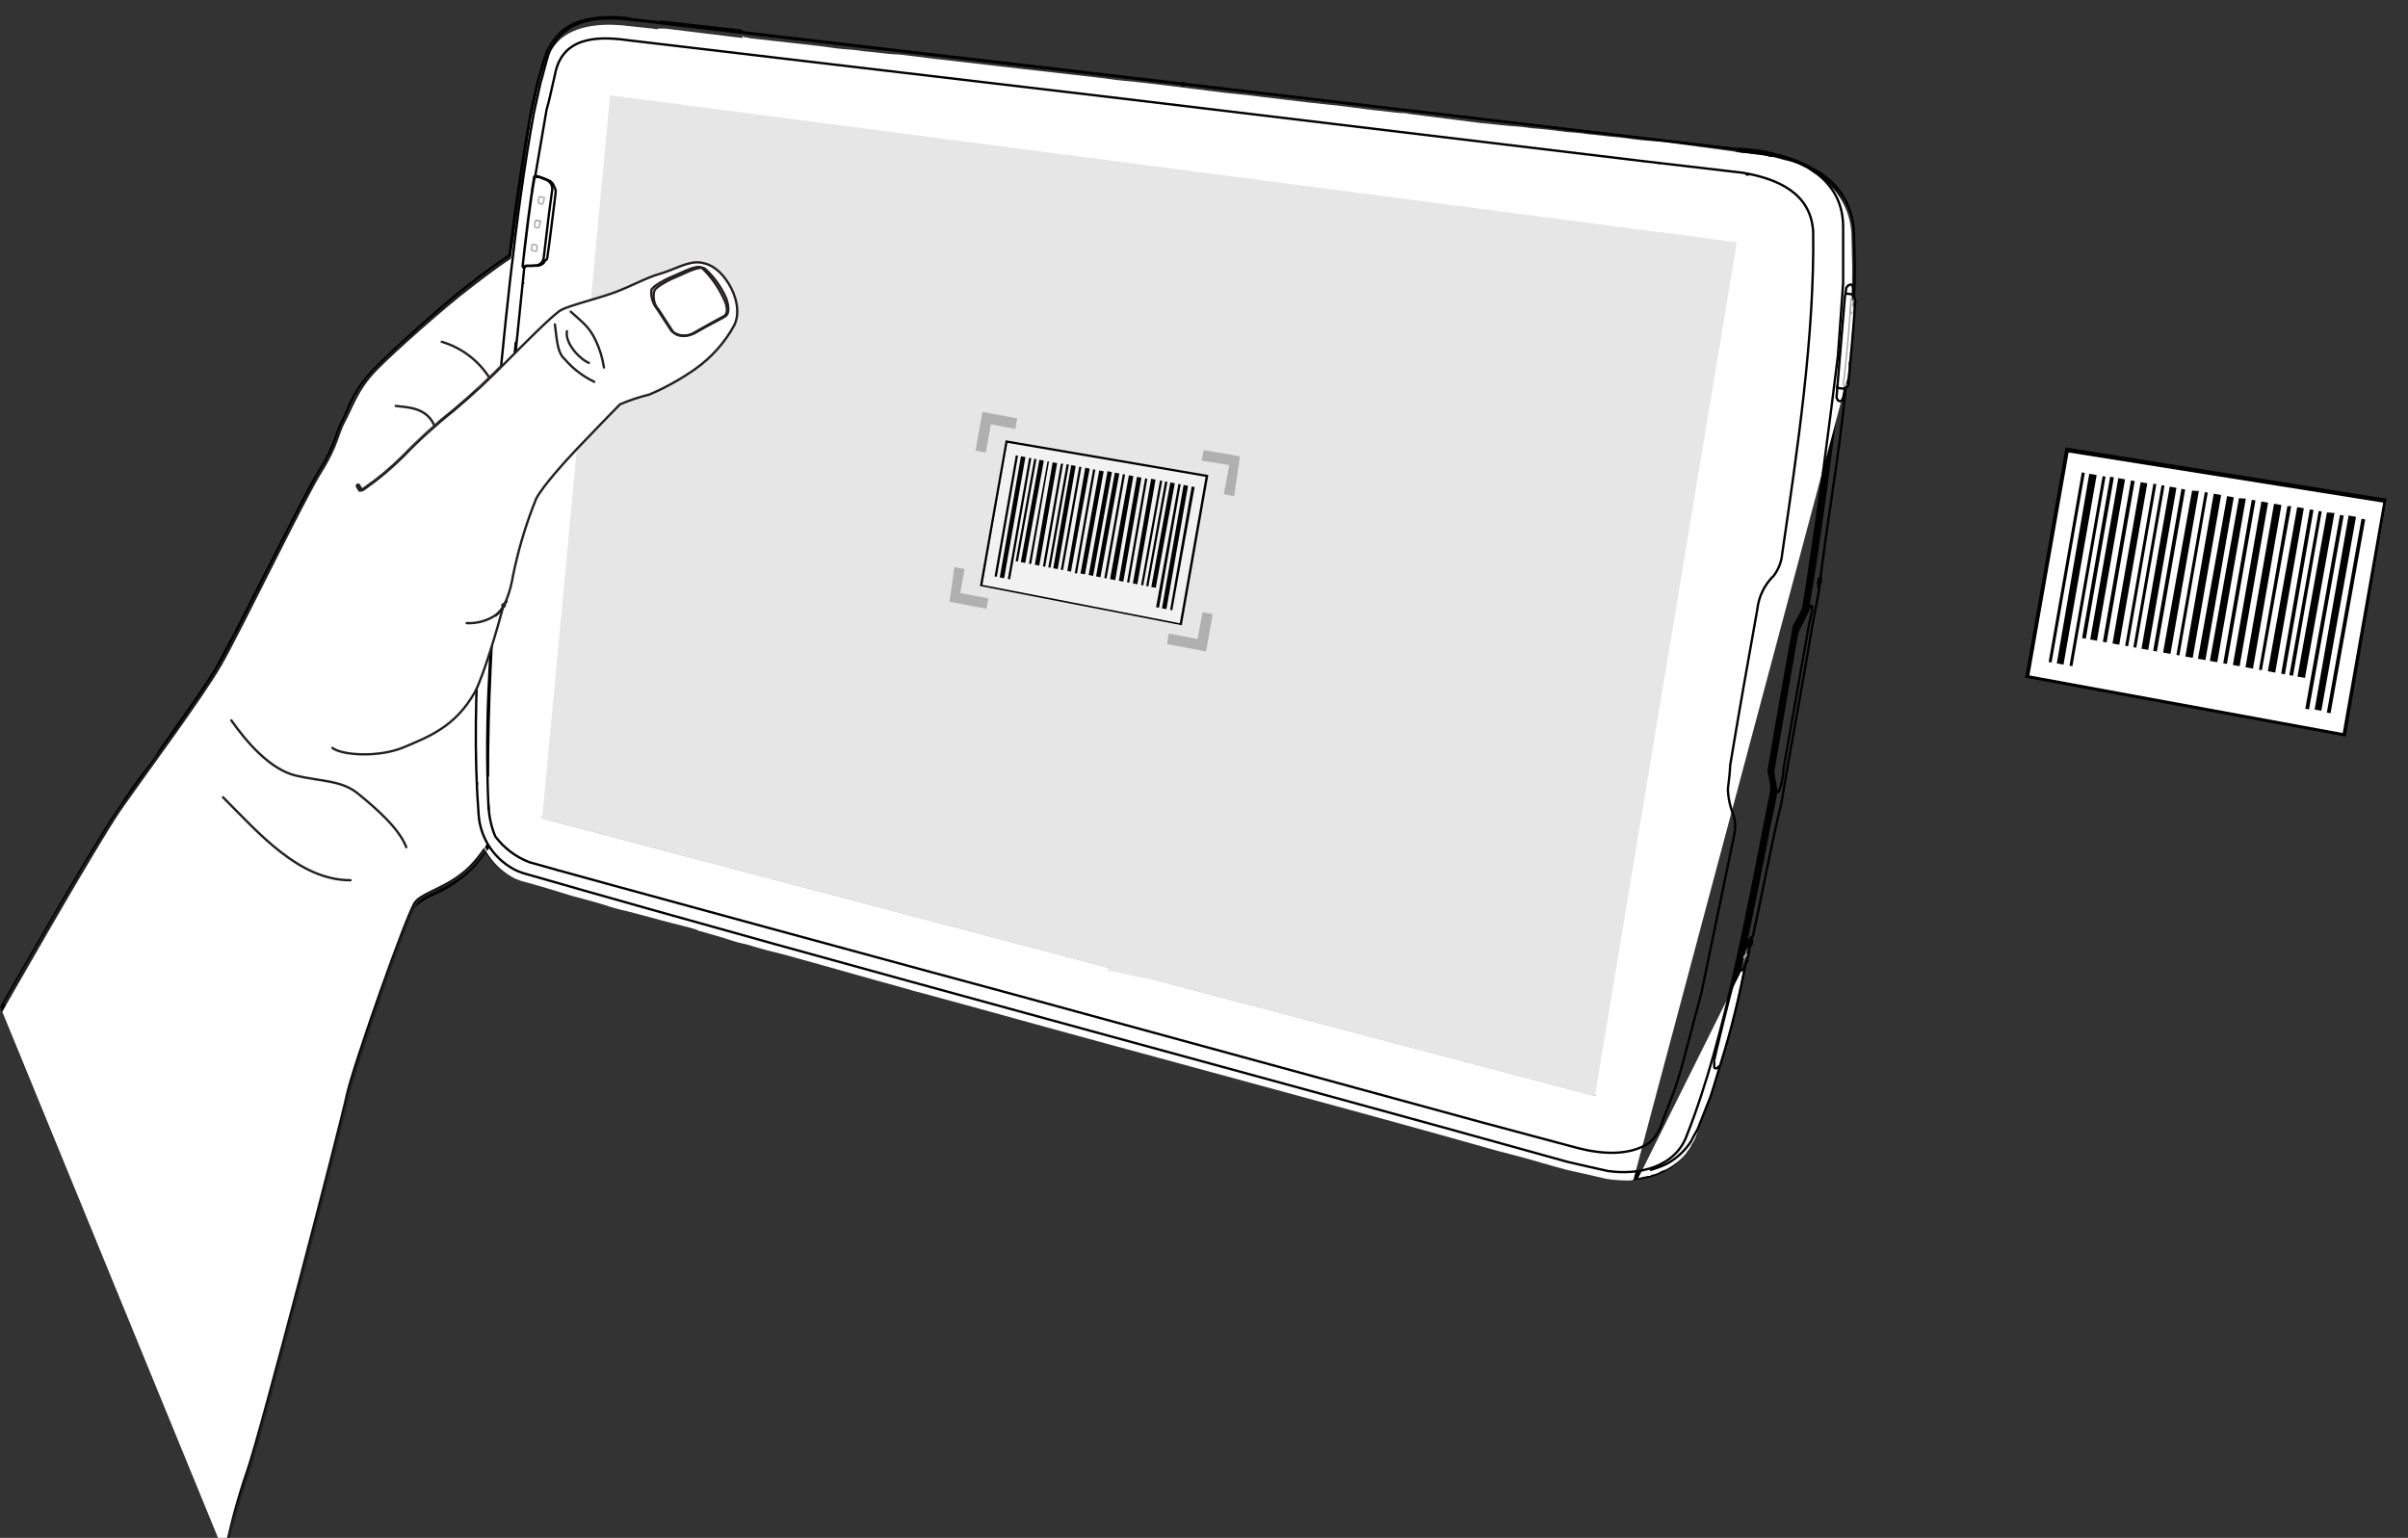 <?xml version="1.0" encoding="utf-8"?>
<!-- Generator: Adobe Illustrator 26.0.3, SVG Export Plug-In . SVG Version: 6.00 Build 0)  -->
<svg version="1.1" id="Layer_1" xmlns="http://www.w3.org/2000/svg" xmlns:xlink="http://www.w3.org/1999/xlink" x="0px" y="0px"
	 width="319.04px" height="203.79px" viewBox="0 0 319.04 203.79" style="enable-background:new 0 0 319.04 203.79;"
	 xml:space="preserve">
<rect x="0" y="0" width="319.04" height="203.79" fill="#333333" stroke="none"/>
<style type="text/css">
	.st0{fill:#FFFFFF;}
	.st1{fill:none;stroke:#231F20;stroke-width:0.31;stroke-linecap:round;stroke-linejoin:round;stroke-miterlimit:3.997;}
	.st2{fill:none;stroke:#231F20;stroke-width:0.63;stroke-linecap:round;stroke-linejoin:round;stroke-miterlimit:3.997;}
	.st3{fill:none;stroke:#A7A9AC;stroke-width:0.19;stroke-linecap:round;stroke-linejoin:round;stroke-miterlimit:3.997;}
	.st4{fill:#A7A9AC;}
	.st5{fill:#E6E6E6;}
	.st6{fill:none;stroke:#000000;stroke-width:0.63;stroke-linecap:round;stroke-linejoin:round;stroke-miterlimit:3.997;}
	.st7{fill:none;stroke:#000000;stroke-width:0.31;stroke-linecap:round;stroke-linejoin:round;stroke-miterlimit:3.997;}
	.st8{fill:#FFFFFF;stroke:#231F20;stroke-width:0.31;stroke-linecap:round;stroke-linejoin:round;stroke-miterlimit:3.997;}
	.st9{fill:#858585;}
	.st10{fill:#F2F2F2;}
	.st11{fill:#787878;}
	.st12{fill:#B0B0B0;}
</style>
<path d="M80.95,2.52c1,0.01,2,0.08,3,0.2l2.8,0.3l0.5,0.1c45.37,5.4,101.53,11.79,146.9,17.29c5.2,1,10.09,3.9,10.09,9.79v7.49
	l-0.69,9.59c-1.2,9.69-3,23.88-4.61,33.48l-0.5,1.1l-0.7,1.2c-0.89,4.8-2.6,14.49-3.39,19.29l0.3,1.3l0.1,1.1v0.1
	c-2.8,13.89-6,32.58-11.19,45.67c-1.3,3.6-4.8,4.9-8.29,4.9c-0.7-0.01-1.41-0.08-2.1-0.2c-1.3-0.3-4.1-0.9-5.3-1.2
	c-42.67-11.89-96.13-26.08-138.41-38.27l-0.8-0.3c-1.71-0.8-3.11-2.13-4-3.8c-0.51,0.83-1.12,1.6-1.81,2.3
	c-2.8,3.2-6.8,3.9-7.89,5.4c-1.1,1.5-8.29,21.89-9.09,25.68s-11.39,44.67-13.19,49.77c-1.05,2.95-1.95,5.95-2.7,8.99L0.67,133.03
	c0,0,11.79-20.79,15.39-25.88c0.2-0.36,0.43-0.69,0.7-1c0.3-0.4,0.5-0.7,0.8-1.1c0.3-0.38,0.57-0.78,0.8-1.2
	c0.32-0.42,0.62-0.85,0.9-1.3c0.3-0.4,0.6-0.9,0.9-1.3c0.3-0.4,0.6-0.9,0.9-1.3c0.3-0.4,0.3-0.4,0.5-0.7
	c2.72-3.6,5.26-7.33,7.59-11.19c0.2-0.3,0.4-0.8,0.7-1.3l0.3-0.6c3.3-6.1,10.29-20.59,12.29-23.78c2.3-3.6,2.2-5.1,3.1-6.7
	c0.9-1.6,1.6-4.1,4.1-6.7c2.5-2.6,9.19-8.49,12.29-10.89c1.86-1.5,3.79-2.9,5.8-4.2c0.8-6.5,1.7-12.79,2.8-18.89l0.9-4.1
	c0.31-0.9,0.81-3.1,1.1-3.9c0.42-1.09,1.11-2.05,2-2.8C76.43,2.99,78.68,2.4,80.95,2.52 M77.15,29.9c0.8-0.3,1.5-0.4,2.4-0.7
	C78.65,29.4,77.85,29.7,77.15,29.9 M94.71,33.25c0.29-0.27,0.56-0.58,0.8-0.9C95.21,32.65,95.01,32.95,94.71,33.25 M66.82,80.32
	c0.1-0.2,0.2-0.3,0.3-0.5l0,0L66.82,80.32 M80.95,2.12c-2.9,0-5.1,0.6-6.6,1.9c-0.89,0.82-1.6,1.8-2.1,2.9c-0.3,0.7-0.6,2-1.2,4
	l-0.9,4.1c-1,5.5-1.9,11.49-2.8,18.69c-1.9,1.3-3.8,2.7-5.2,3.8l-0.4,0.3c-3.1,2.4-9.79,8.39-12.29,10.99
	c-1.58,1.56-2.8,3.43-3.6,5.5c-0.2,0.5-0.4,0.9-0.6,1.3c-0.31,0.61-0.58,1.25-0.8,1.9c-0.56,1.69-1.34,3.3-2.3,4.8
	c-1.3,2-4.4,8.29-7.49,14.29c-1.9,3.7-3.6,7.2-4.9,9.49l-0.1,0.2c-0.1,0.1-0.1,0.3-0.2,0.4c-0.3,0.5-0.5,0.9-0.7,1.3
	c-1.4,2.5-4.6,6.9-7.59,11.19c-0.1,0.2-0.3,0.3-0.3,0.5l-0.1,0.2l-0.4,0.6c-0.2,0.3-0.4,0.5-0.6,0.8l-0.4,0.5
	c-0.2,0.3-0.4,0.5-0.6,0.8l-0.1,0.1l-0.9,1.2c-0.3,0.38-0.57,0.78-0.8,1.2l-0.3,0.4c-0.2,0.24-0.37,0.51-0.5,0.8
	c-0.1,0.2-0.3,0.4-0.4,0.6l-0.3,0.4c-3.5,5.1-15.29,25.78-15.39,25.98c-0.09,0.12-0.09,0.28,0,0.4l29.09,70.85
	c0.08,0.16,0.23,0.27,0.4,0.3h0.1c0.21-0.01,0.39-0.19,0.4-0.4c0.72-3.01,1.63-5.98,2.7-8.89c1.9-5.3,12.49-46.57,13.19-49.87
	c0.8-3.9,7.99-24.18,9.09-25.48c0.72-0.62,1.53-1.13,2.4-1.5c2.07-0.88,3.94-2.17,5.5-3.8c0.5-0.6,0.9-1.1,1.4-1.8
	c0.94,1.43,2.25,2.57,3.8,3.3l0.8,0.3h0.29c25.78,7.49,55.76,15.59,84.64,23.58c18.99,5.2,37.07,10.09,53.76,14.79
	c1.3,0.3,4.1,0.9,5.4,1.2c0.76,0.12,1.53,0.18,2.3,0.2c4.4,0,7.59-1.9,8.79-5.3c4.4-11.19,7.39-26.08,9.99-39.27
	c0.4-2.3,0.9-4.4,1.3-6.5v-0.3l-0.1-1.1v-0.1l-0.3-1.3c1.6-9.29,2.7-15.69,3.3-19.09l0.7-1.1v-0.1l0.5-1.1c0-0.1,0-0.1,0.1-0.1
	c1.7-9.79,3.6-24.68,4.6-33.48l0.7-9.59V30.4c0-5.2-3.8-8.99-10.49-10.29h-0.1c-26.78-3.2-57.46-6.8-87.04-10.29
	c-21.18-2.5-41.27-4.8-59.96-7l-0.59-0.1l-2.81-0.3C82.96,2.19,81.95,2.09,80.95,2.12z"/>
<path class="st0" d="M105.1,45.49c-1.6,0.1-4.1,1.4-5.8,2.3s-12.19,5.6-14.89,7.1c-2.11,1.15-4.27,2.19-6.5,3.1
	c1.8-1.9,4.1-4.3,4.3-4.5c0.2-0.2,2.6-0.8,3.9-1.3c2.16-0.88,4.21-2.02,6.1-3.4c0.6-0.4,1.2-0.9,1.7-1.3l0,0
	c0.2-0.1,5.6-2.9,6.3-3.3c1.52-0.81,2.9-1.86,4.1-3.1c0.7-1,0.3-3.1-0.7-4.3c-1.05-1.05-2.52-1.57-4-1.4
	c-1.3,0.25-2.57,0.61-3.8,1.1c-0.73-0.96-1.81-1.6-3-1.8c-0.4-0.07-0.81-0.03-1.2,0.1l0,0c0.9-0.44,1.76-0.94,2.6-1.5
	c0.98-0.78,1.65-1.87,1.9-3.1c0.29-1.21-0.05-2.49-0.9-3.4c-0.6-0.6-1.8-1-3.8-0.9c-2,0.1-11.69,3.1-16.59,4.6
	c-4.9,1.5-9.79,5.3-12.86,7.74c-3.07,2.45-9.69,8.39-12.29,10.89c-2.6,2.5-3.3,5-4.1,6.7c-0.8,1.7-0.9,3.2-3.1,6.7
	c-2,3.5-10.59,21.29-13.09,25.58c-2.5,4.3-9.69,13.79-13.19,18.99S0.3,134.08,0.3,134.08l29.38,71.65c0.72-3.66,1.69-7.26,2.9-10.79
	c1.8-5.1,12.39-45.97,13.19-49.77c0.8-3.8,7.99-24.18,9.09-25.68c1.1-1.5,5.1-2.1,7.9-5.4c2.81-3.3,4.5-7.49,6.4-9.99
	c1.9-2.5,5.4-10.09,5.6-10.29c0.68-0.58,1.32-1.22,1.9-1.9c1.06-1.56,2.19-3.06,3.4-4.5c0.4-0.3,5.7-3.1,6.9-3.9
	c1.2-0.8,2.9-2.8,3.4-3c1.47-0.61,2.91-1.31,4.3-2.1c1.3-0.9,10.29-7.79,11.19-8.69s3.1-3.8,3.3-4.8c0.07-1.27-0.54-2.49-1.6-3.2
	c-1.1-0.8-2.6,0.1-3.7,0.8c-1.1,0.7-4.9,3.6-7,4.7c-1.9,1-5.8,2.7-7.99,3.6l-0.6,0.3c-1.9,0.9-5.1,2.2-7.59,3.3
	c-2.1,1-2.3,1.4-2.3,1.4l0,0c-0.9-1.8-1.6-2.9-1.6-2.9l0.7-0.7l0,0l1.1-1.1c0.5-0.4,4.5-3.6,7-5.5c0.8-0.6,1.5-1.1,1.8-1.3
	c1.1-0.8,11.39-6.5,12.89-7.39c2.63-1.51,5.16-3.18,7.59-5c1.4-1.3,0.9-2.8,0.6-4.2C108.2,45.99,106.6,45.39,105.1,45.49z
	 M66.95,80.22l0.3-0.5l0,0C67.1,79.85,66.99,80.02,66.95,80.22z M73.85,62.43c1-1.1,2-2.3,2.8-3.1c0.4-0.4,0.8-0.9,1.3-1.4
	L73.85,62.43z"/>
<path class="st1" d="M0.67,132.93c0,0,11.79-20.79,15.39-25.88c3.6-5.1,10.79-14.79,13.19-18.99c2.4-4.2,11.09-22.09,13.29-25.58
	c2.2-3.5,2.2-5.1,3.1-6.7c0.9-1.6,1.6-4.1,4.1-6.7c2.5-2.6,9.22-8.49,12.29-10.84c3.07-2.35,7.99-6.3,12.89-7.69
	c4.9-1.4,14.69-4.6,16.59-4.6s3.1,0.3,3.8,0.9c0.84,0.92,1.18,2.19,0.9,3.4c-0.32,1.2-0.98,2.27-1.9,3.1
	c-0.81,0.59-1.68,1.1-2.6,1.5"/>
<path class="st2" d="M47.44,64.38c0.4,0.6,0.3,0.9,1.1,0.3c1.78-1.25,3.45-2.66,5-4.2c2.06-2.15,4.26-4.15,6.6-6
	c2.55-2.14,4.98-4.41,7.3-6.8c1.4-1.4,5.9-6,7-6.6c1.1-0.6,4.8-1.5,7-2.3c2.2-0.8,4.3-2,6.1-2.5s3.7-1.7,5.3-1.5
	c1.6,0.2,2.8,1.2,3.8,2.8c1,1.6,1.6,3.9,0.7,5.6c-1.25,2.25-2.99,4.2-5.1,5.7c-1.91,1.34-3.95,2.48-6.1,3.4
	c-1.33,0.32-2.64,0.76-3.9,1.3c-0.3,0.3-4.1,4.2-5.7,5.9c-1.6,1.7-4.5,4.9-5.4,6.6c-1.33,3.3-2.37,6.71-3.1,10.19
	c-0.3,1.9-1.1,4.5-2.3,5.3c-1.2,0.8-6.1,3.65-10.76,2.5"/>
<path class="st2" d="M66.95,80.22c-0.8,3-2.8,9.09-4.6,10.99c-2.08,2.35-4.9,3.94-7.99,4.5c-3.5,0.6-7.1,0-8.49-0.9"/>
<path class="st1" d="M52.43,53.79c1.4,0.2,4.2,0.1,5.2,2.8"/>
<path class="st1" d="M58.53,45.29c2.68,0.8,4.97,2.56,6.43,4.95"/>
<path class="st2" d="M69.95,35.3c2.3,1.4,4.4,3.4,4.3,5.9"/>
<path class="st2" d="M87.21,41c0.8,1.2,1.6,2.5,1.9,2.9c0.9,0.71,2.16,0.75,3.1,0.1c1.4-0.8,3.4-1.9,3.8-2.1c0.4-0.2,0.7-1-0.1-2.5
	c-0.69-1.46-1.64-2.78-2.8-3.9c-0.6-0.5-2.6,0.6-3.6,1c-1,0.4-2.8,1.3-3.1,1.9C86.34,39.33,86.62,40.26,87.21,41"/>
<path class="st2" d="M96,36.5c1.24-0.45,2.51-0.82,3.8-1.1c1.48-0.24,2.98,0.29,4,1.4c1,1.2,1.31,3.3,0.7,4.3
	c-0.61,1-3.3,2.6-4.1,3.1s-6.3,3.3-6.3,3.3"/>
<path class="st2" d="M78.02,57.98c0,0,3.8-1.6,6.5-3.1s13.19-6.2,14.89-7.1c1.81-1.05,3.77-1.82,5.81-2.3c1.59-0.1,3.09,0.5,3.3,1.9
	s0.8,2.9-0.6,4.2c-2.42,1.83-4.96,3.5-7.59,5c-1.5,0.9-11.79,6.6-12.89,7.39s-8.09,6.3-8.69,6.9l-1.78,1.8c0,0,0.7,1.2,1.6,2.9
	c0.9,1.7,1.9,3.1,2.1,5.3s0.19,3.8,0.19,3.8"/>
<path class="st1" d="M78.42,75.67c0,0-0.1-0.3,2.3-1.4c2.4-1.1,5.6-2.5,7.59-3.3c2-0.8,6.4-2.8,8.49-3.9s5.9-4.1,7-4.7
	c1.1-0.6,2.6-1.6,3.7-0.8c1.06,0.71,1.67,1.92,1.6,3.2c-0.2,1-2.4,3.9-3.3,4.8S96,77.37,94.61,78.27c-1.38,0.81-2.81,1.51-4.3,2.1
	c-0.5,0.2-2.2,2.2-3.4,3c-1.2,0.8-6.5,3.7-6.9,3.9s-2.8,3.7-3.4,4.5c-0.6,0.8-1.8,1.6-1.9,1.9s-3.8,7.79-5.6,10.29
	s-3.3,7.1-6.1,10.29c-2.8,3.2-6.6,3.9-7.79,5.3c-1.2,1.4-8.09,21.69-9.09,25.58c-0.9,4.3-11.39,44.47-13.09,49.57
	c-1.7,5.1-2.8,9.19-2.8,9.19"/>
<path class="st1" d="M30.65,95.46c2.1,3,5.2,6.5,8.49,7.3s6.1,0.6,8.29,2.4s5.4,4.5,6.4,7.1"/>
<path class="st2" d="M74.72,93.66c0.23-1.94-0.05-3.9-0.8-5.7c-1.08-2.04-2.39-3.95-3.9-5.7c-0.9-0.8-2.9-2.7-2.9-2.7"/>
<path class="st2" d="M77.52,71.97c-1.7-1.9-3.3-3.1-3.9-4.6"/>
<path class="st2" d="M73.82,62.48c1.7,2.3,3.1,3.9,3.8,5.8"/>
<path class="st2" d="M81.81,57.98c0.6,2.4,0.8,4.6,2.9,6.1"/>
<path class="st2" d="M83.01,57.48c1.8,1.8,3,3.1,3.3,5.3"/>
<path class="st2" d="M70.95,38.7c0.6,2.1,0.4,2.7,1.8,3.6"/>
<path class="st2" d="M88.31,73.22c0.3,2.3-0.4,2.6,1.2,4.3c1.6,1.7,2.3,1.7,2.3,1.7"/>
<path class="st2" d="M89.71,72.97c1.4,1.3,3,2.8,3.3,4.4"/>
<path class="st1" d="M29.55,105.65c4.8,4.8,10.09,10.99,16.89,10.99"/>
<path class="st0" d="M217.05,156.12c0.1,0,0.3-0.1,0.4-0.1c0.16-0.07,0.33-0.11,0.5-0.1c0.19-0.08,0.39-0.12,0.6-0.1l0,0
	c0.1,0,0.1,0,0.2-0.1c0.12-0.08,0.26-0.11,0.4-0.1c0.1,0,0.2-0.1,0.3-0.1c0.21-0.08,0.41-0.18,0.6-0.3c0.1,0,0.1-0.1,0.3-0.1
	c0.08-0.08,0.19-0.11,0.3-0.1c0.68-0.36,1.31-0.8,1.9-1.3l0.6-0.6c0.3-0.3,0.4-0.6,0.6-0.8c0.2-0.2,0.1-0.2,0.2-0.3l0.2-0.4
	c0.26-0.37,0.46-0.77,0.6-1.2l1.5-3.9c0.1-0.4,0.5-1.5,0.8-2.6c0.1-0.2,0.1-0.4,0.2-0.5c0.1-0.1,0.1-0.2,0.1-0.3
	c0.07-0.09,0.1-0.19,0.1-0.3c0.1-0.3,0.1-0.5,0.2-0.6v-0.05l-0.1-0.1c0.1-0.1,0.1-0.1,0.1-0.2c1.4-4.49,2.54-9.06,3.4-13.69v-0.2
	c0-0.1,0-0.1,0.1-0.1c0.1,0,0.1-0.2,0.1-0.3 M244.83,49.84c0.09-0.43,0.12-0.86,0.1-1.3v-0.3c-0.02-0.17,0.02-0.35,0.1-0.5
	c0-0.2,0.1-0.3,0.1-0.5v-0.3c-0.02-0.21,0.02-0.41,0.1-0.6c0-0.3,0.1-0.4,0.1-0.7c0.08-0.6,0.12-1.2,0.1-1.8
	c0.08-0.6,0.12-1.2,0.1-1.8v-0.1c0-0.4,0.1-0.8,0.1-1.1l0,0v-1.2c-0.13,0.35-0.23,0.15-0.33,0.05c0.1-0.9,0.1-3.3,0.1-4.3l-0.1-4.4
	c-0.13-2.65-1.31-5.13-3.3-6.9c-0.27-0.26-0.58-0.5-0.9-0.7c-0.22-0.15-0.45-0.29-0.7-0.4l0,0c-0.1-0.1-0.3-0.2-0.39-0.3
	c-0.09-0.1-0.31-0.1-0.4-0.3s-0.3-0.1-0.4-0.2c-0.3-0.1-0.6-0.3-0.9-0.4l-0.5-0.2c-0.49-0.18-0.99-0.31-1.5-0.4
	c-0.3-0.1-0.7-0.2-1-0.3c-0.1,0-0.3-0.1-0.4-0.1h-0.08c-0.3-0.1-0.6-0.1-0.9-0.2h-0.4c-0.22-0.08-0.46-0.12-0.7-0.1
	c-0.3,0-0.5-0.1-0.8-0.1c-0.61-0.1-1.11-0.1-1.61-0.2h-0.2c-0.14,0.01-0.28-0.02-0.4-0.1l-2.2-0.3l-2.2-0.3
	c-0.7-0.1-1.39-0.2-2.2-0.3c-1.39-0.2-2.89-0.4-4.39-0.5c-1.5-0.1-2.9-0.3-4.4-0.5h-0.1c-1.3-0.1-2.61-0.3-3.9-0.4
	c-0.96-0.15-1.93-0.25-2.9-0.3c-1.5-0.2-3.1-0.4-4.6-0.5c-0.96-0.15-1.93-0.25-2.9-0.3c-1.3-0.1-2.7-0.3-4-0.4l-4.7-0.6l-4.7-0.6
	c-0.33-0.09-0.66-0.12-1-0.1c-1.2-0.1-2.5-0.3-3.7-0.4l-4.7-0.6c-1.3-0.1-2.6-0.3-3.8-0.4c-2.3-0.3-4.4-0.5-6.7-0.8
	c-2.1-0.3-4.1-0.4-6.1-0.7l-2.4-0.3l-2.4-0.3c-2.4-0.3-4.8-0.6-7.1-0.8c-1.1-0.1-2.2-0.3-3.2-0.4c-7.1-0.8-13.99-1.6-20.89-2.4
	c-1.1-0.1-2.3-0.3-3.3-0.4c-1-0.1-2-0.3-3-0.3c-1.3-0.1-2.6-0.3-3.9-0.4c-0.96-0.15-1.93-0.25-2.9-0.3c-1.1-0.1-2.1-0.3-3.1-0.4
	l-7.99-0.9c-0.67-0.06-1.34-0.16-2-0.3l0,0c0-0.1,0-0.1-0.1-0.1v0.3c-0.12-0.08-0.26-0.11-0.4-0.1l-9.8-1.2h-1l-0.1,0.1l-0.6-0.1
	l-2.8-0.3c-3-0.4-6.8-0.4-9.29,1.6c-0.85,0.78-1.53,1.74-2,2.8c-0.3,0.9-0.9,3-1.1,3.9l-0.9,4.1c-0.1,0.9-0.3,1.7-0.4,2.6
	c-0.1,0.9-0.3,1.8-0.4,2.7c-0.08,0.97-0.21,1.94-0.4,2.9c-0.1,0.9-0.3,1.8-0.4,2.8c-0.2,1.4-0.4,2.8-0.6,4.1
	c-0.1,0.9-0.3,1.9-0.4,2.8c-0.15,0.93-0.25,1.86-0.3,2.8l-0.9,8.39c-0.1,1.4-0.3,2.8-0.4,4.2s-0.3,2.8-0.4,4.1
	c-0.2,2.3-0.4,4.5-0.6,6.7c-1.1,15.69-3.2,33.28-2,48.97c0.29,3.21,2.22,6.05,5.1,7.49l0.8,0.3c2.3,0.6,4.5,1.3,6.8,2
	c1.1,0.3,2.3,0.6,3.3,0.9l1,0.3c0.95,0.33,1.92,0.59,2.9,0.8l3.4,0.9c1.7,0.5,3.5,0.9,5.3,1.4l0,0c0.28,0.06,0.56,0.16,0.81,0.3
	c1.4,0.4,2.9,0.8,4.4,1.3c0.8,0.3,1.7,0.4,2.6,0.7c1.3,0.4,2.8,0.8,4.1,1.1l0,0c5.5,1.5,10.99,3.1,16.49,4.6
	c0.9,0.3,1.9,0.5,2.9,0.8l6.6,1.8c23.38,6.5,47.27,12.79,68.85,18.89l2.3,0.6c2.3,0.6,4.5,1.3,6.8,1.9c1.3,0.3,4.1,0.9,5.3,1.2l0,0
	c0.83,0.12,1.66,0.19,2.5,0.2h0.3c0.24,0.02,0.48-0.01,0.7-0.1 M70.62,24.01c-0.1,0.6-0.2,1.1-0.3,1.8
	C70.33,25.2,70.43,24.59,70.62,24.01L70.62,24.01l0.1-0.1C70.62,23.91,70.62,23.91,70.62,24.01z"/>
<polyline class="st3" points="71.62,29.3 71.53,29.3 71.53,29.3 71.12,29.21 "/>
<path class="st3" d="M245.83,39.8c0.1-0.7-0.5-0.6-0.6-0.1v0.1c-0.2,3.4-0.5,6.8-0.9,10.29c0,0.2-0.1,0.5-0.1,0.7
	c-0.1,0.4,0.5,0.6,0.6-0.1c0.4-3.4,0.7-6.8,0.9-10.29"/>
<path class="st4" d="M245.3,40.3c0.1,0,0,0.1,0,0.2c-0.1,0.29-0.1,0.61,0,0.9h0.1c0.13-0.31,0.17-0.66,0.11-1
	c0.07,0.37,0.03,0.75-0.11,1.1c-0.1,0.2-0.2,0.3-0.3-0.1C245.06,41.02,245.13,40.64,245.3,40.3"/>
<path class="st4" d="M245.5,40.8L245.5,40.8c0.08-0.26,0.12-0.53,0.1-0.8c0-0.06-0.04-0.1-0.1-0.1l0,0l-0.1,0.1
	C245.5,40.2,245.3,40.6,245.5,40.8"/>
<path class="st3" d="M71.12,32.5l-0.5-0.1h-0.1c-0.1,0.1-0.1,0.6-0.1,0.7s0,0.1,0.1,0.1l0.5,0.1c0.06,0,0.1-0.04,0.1-0.1
	C71.12,33,71.22,32.6,71.12,32.5"/>
<path class="st3" d="M71.62,29.4L71.62,29.4c-0.17-0.14-0.38-0.21-0.6-0.2c-0.06,0-0.1,0.04-0.1,0.1l-0.1,0.6c0,0.1,0,0.1,0.1,0.2
	l0.4,0.1c0.06,0,0.1-0.04,0.1-0.1L71.62,29.4"/>
<path class="st3" d="M72.12,26.26c0-0.1,0-0.1-0.1-0.1l-0.5-0.1c-0.06,0-0.1,0.04-0.1,0.1l-0.1,0.6c0,0.1,0,0.1,0.1,0.2l0.4,0.1
	c0.06,0,0.1-0.04,0.1-0.1C72.02,26.73,72.09,26.5,72.12,26.26"/>
<line class="st3" x1="211.33" y1="145.14" x2="71.82" y2="108.36"/>
<polyline class="st5" points="230.12,32.1 80.83,12.63 71.83,108.45 211.33,145.24 211.33,145.13 230.12,32.1 "/>
<line class="st6" x1="156.76" y1="11.13" x2="156.76" y2="11.13"/>
<path class="st6" d="M241.11,76.77c0.01,0.17-0.03,0.34-0.1,0.5"/>
<path class="st6" d="M233.84,20.26c-1.2-0.2-2.4-0.3-3.4-0.4"/>
<path class="st6" d="M233.84,20.26c0.11-0.01,0.22,0.02,0.3,0.1c0.19,0.08,0.39,0.12,0.6,0.1"/>
<path class="st6" d="M124.19,137.03"/>
<path class="st6" d="M129.98,132.83"/>
<path class="st4" d="M231.51,126.34l-0.1,0.4l-0.2,0.1l-0.1,0.6l-0.1,0.1c0-0.1,0.1-0.6,0.1-0.6l-0.2,0.1c0-0.1,0.1-0.3,0.1-0.4
	l0.2-0.1l0,0l0.1-0.6l0.1-0.1l-0.1,0.6L231.51,126.34z"/>
<path class="st7" d="M231.51,127.34c0,0.1,0,0.1-0.1,0.1"/>
<path class="st7" d="M231.91,124.24c0.11,0.01,0.19,0.09,0.2,0.2c0.06,0.27,0.03,0.55-0.1,0.8l0,0c0-0.4-0.1-0.5-0.4-0.2l0,0
	c-0.42,0.64-0.72,1.35-0.9,2.1c-0.19,0.7-0.3,2.4,0.5,0.8c0.31-0.8,0.81-2.1,0.4-2.9"/>
<path class="st7" d="M227.85,141.23c0.1-0.1,0.1-0.1,0.1-0.2c1.41-4.49,2.54-9.06,3.4-13.69v0.1"/>
<path class="st7" d="M231.91,125.34c-0.08,0.08-0.11,0.19-0.1,0.3c-0.02-0.24-0.05-0.47-0.1-0.7c0.1-0.1,0.2-0.3,0.3-0.2l0.1,0.1
	v0.1C232.01,125.04,232.01,125.24,231.91,125.34"/>
<line class="st7" x1="232.11" y1="124.75" x2="232.11" y2="124.75"/>
<path class="st7" d="M98.4,4.32c-0.1-0.19-0.29-0.3-0.5-0.3l-9.79-1.1c-0.2,0-0.4-0.1-0.6,0h-0.1l-0.1,0.1"/>
<line class="st7" x1="244.8" y1="50.7" x2="244.8" y2="50.7"/>
<path class="st7" d="M245.7,40.4c0-0.1,0-0.5,0.11-0.6"/>
<path class="st4" d="M245.3,40.3c0.1,0,0,0.1,0,0.2c-0.1,0.29-0.1,0.61,0,0.9h0.1c0.13-0.31,0.17-0.66,0.11-1
	c0.07,0.37,0.03,0.75-0.11,1.1c-0.1,0.2-0.2,0.3-0.3-0.1C245.06,41.02,245.13,40.64,245.3,40.3"/>
<path class="st4" d="M245.5,40.8L245.5,40.8c0.08-0.26,0.12-0.53,0.1-0.8c0-0.06-0.04-0.1-0.1-0.1l0,0l-0.1,0.1
	C245.5,40.2,245.3,40.6,245.5,40.8"/>
<path class="st7" d="M245.5,39.1c-0.06,0-0.1-0.04-0.1-0.1v0l0,0l-0.8-0.1"/>
<path class="st7" d="M244.4,51.39c-0.1,0.1-0.1,0.1-0.3,0.1l0,0l-0.7-0.1"/>
<path class="st7" d="M245.6,39.25c0.11,0.11,0.17,0.25,0.2,0.4l0,0v0.3c-0.2,3.5-0.6,7.49-0.9,10.79v0.1l0,0
	c0,0.21-0.11,0.4-0.3,0.5l0,0"/>
<line class="st7" x1="63.23" y1="103.86" x2="63.23" y2="103.86"/>
<path class="st7" d="M64.73,107.25c-0.27-5.96-0.23-11.93,0.1-17.89c0-0.2,0.4-8.29,0.5-8.79c0.6-10.29,2-24.88,3-35.18"/>
<path class="st7" d="M64.73,106.75c0.05,1.41,0.35,2.8,0.9,4.1c1.15,1.53,2.71,2.71,4.5,3.4c4.4,1.3,58.06,15.89,64.06,17.49
	l62.16,16.99l0,0l12.69,3.4c3.1,0.8,6.8,1.1,9.49-0.7l0,0c0.6-0.52,1.07-1.17,1.4-1.9l2-5.3c0.3-0.9,0.6-1.9,0.9-2.9l2.6-9.79
	l4.4-21.19c0.11-0.73,0.08-1.48-0.1-2.2c-0.48-1.14-0.76-2.36-0.8-3.6l0,0c0.1-0.8,0.3-2.4,0.3-3.1l0,0c0.9-5.5,2.6-15.19,3.6-20.69
	c0.18-1.71,0.96-3.3,2.2-4.5c0.63-0.85,1.01-1.85,1.1-2.9c2-13.69,4.3-28.98,4.1-42.67c-0.3-5.1-4.7-7-9.29-7.79l0,0l-13.69-1.6l0,0
	l-68.15-8.19L83.11,5.32c-4.3-0.6-8.69-0.3-9.59,4.6l0,0l-0.8,3.5l-0.3,1.1l-1.47,8.59v0.15l0.3,0.2l0,0c0,0-0.4,0-0.4-0.1
	c-0.06,0-0.1,0.04-0.1,0.1v0.1c-0.6,3.9-1.1,7.79-1.5,11.69c0.01,0.08,0.05,0.15,0.1,0.2l0,0c-0.1-0.1-0.1-0.1-0.1-0.3
	c0.5-3.9,0.9-7.89,1.6-11.79c0.06,0,0.1-0.04,0.1-0.1l0,0l1.5,0.6c0.53,0.25,0.82,0.83,0.7,1.4l-0.3,2.2c-0.2,1.4-0.6,5.1-0.8,6.6
	c-0.02,0.52-0.39,0.97-0.9,1.1l-1.7,0.1h0.3l-0.2,0.1l-0.1,0.2l-1,9.79l0,0c-1.8,18.49-3.8,38.87-3.8,57.46"/>
<line class="st7" x1="243.4" y1="51.2" x2="243.4" y2="51.2"/>
<line class="st7" x1="243.6" y1="46.7" x2="243.6" y2="46.7"/>
<line class="st7" x1="243.6" y1="47.6" x2="243.6" y2="47.6"/>
<line class="st7" x1="232.31" y1="123.95" x2="232.31" y2="123.95"/>
<line class="st7" x1="156.76" y1="11.13" x2="156.76" y2="11.13"/>
<line class="st7" x1="235.31" y1="99.37" x2="235.31" y2="99.37"/>
<path class="st7" d="M240.91,77.87c0.09-0.36,0.13-0.73,0.11-1.1"/>
<line class="st7" x1="242.91" y1="64.19" x2="242.91" y2="64.19"/>
<path class="st7" d="M218.72,155.02c0.72-0.21,1.43-0.47,2.11-0.8c1.35-0.73,2.48-1.8,3.3-3.1c0-0.1,0.8-1.5,0.8-1.5l1.5-3.8
	c0.3-0.6,1.2-3.8,1.4-4.4l-0.11-0.1l0,0c-0.1,0.2-0.5,0.4-0.6,0.1v-0.8c-0.1-0.1,2.4-9.99,2.5-10.29c0.29-1.42,0.66-2.82,1.1-4.2
	l0.4-0.8l0.4-0.6c0.21-0.22,0.45-0.43,0.7-0.6c1.1-4.8,2.6-12.99,3.8-17.69c1.1-6.8,2.8-15.59,3.9-22.38c0.3-1.9,0.8-4.1,1.1-6
	c0.9-7.99,2.8-18.49,3.5-26.58c-0.06,0-0.1,0.04-0.1,0.1v0l-0.2,1.1l-0.2,0.4l-0.2,0.1l-0.3-0.1l-0.2-0.4l0.1-1.1v-0.1l1-11.99
	l0.11-0.8l0.1-0.6l0.3-0.3l0.3-0.1l0.2,0.1l0.1,0.4v1.1l0.1,0.1c0.1-0.9,0.1-3.3,0.1-4.3l-0.1-4.4c-0.13-2.65-1.31-5.13-3.3-6.9
	c-3.2-2.7-7.99-3.4-11.99-3.8"/>
<line class="st7" x1="219.82" y1="21.62" x2="219.82" y2="21.62"/>
<polyline class="st7" points="231.72,23.12 231.41,23.12 231.41,23.12 231.41,23.12 "/>
<polyline class="st7" points="69.33,37.5 69.33,37.5 69.33,37.5 69.33,37.5 "/>
<path class="st7" d="M234.11,20.26c5.2,1,10.09,3.9,10.09,9.79v7.49l-0.69,9.59c-1.2,9.69-3,23.88-4.61,33.48l-0.5,1.1l-0.7,1.2
	c-0.89,4.8-2.6,14.49-3.39,19.29l0.3,1.3l0.1,1.1v0.1c-2.8,13.89-6,32.58-11.19,45.67c-1.5,4.3-6.4,5.4-10.49,4.8
	c-1.3-0.3-4.1-0.9-5.3-1.2c-42.58-11.89-96.04-26.08-138.42-38.27l-0.8-0.3c-2.94-1.39-4.89-4.26-5.1-7.49
	c-1.2-15.69,0.8-33.28,2-48.97c1.3-14.09,2.8-30.08,5.3-43.87l0.9-4.1c0.3-0.9,0.8-3.1,1.1-3.9c0.42-1.09,1.11-2.05,2-2.8
	c2.4-2.1,6.3-2,9.29-1.6l2.8,0.3l0.6,0.1C132.58,8.37,188.74,14.86,234.11,20.26"/>
<path class="st7" d="M71.42,23.41c0.52,0.16,1.02,0.36,1.5,0.6l0.2,0.2l0.1,0.1l0.3,0.6l0,0c0,0.1,0.1,0.2,0.1,0.3v0.3
	c0,0-0.9,7.39-1.1,8.59c0,0.1-0.1,0.2-0.1,0.3l-0.2,0.1c-0.09,0.29-0.31,0.51-0.6,0.6l0,0c-0.15,0.08-0.33,0.12-0.5,0.1
	c-0.47,0.05-0.93,0.05-1.4,0"/>
<path class="st7" d="M239.71,82.57c-0.89,5-2.5,14.19-3.39,19.19c-0.05,1.06-0.25,2.1-0.61,3.1l-0.19,0.1
	c-0.24-0.31-0.35-0.71-0.31-1.1c-0.37-1.27-0.41-2.61-0.1-3.9c0.9-4.1,1.8-11.99,3-16.09c0.26-0.65,0.56-1.29,0.9-1.9
	c0.2-0.4,0.8-1.6,0.9-1.7C240.41,80.07,239.81,82.07,239.71,82.57"/>
<g>
	<g>
		<path class="st0" d="M96.7,37.6c-0.24-0.38-0.51-0.75-0.8-1.1c0-0.06-0.04-0.1-0.1-0.1c-0.1-0.1-0.1-0.2-0.2-0.3l-0.2-0.2
			l-0.19-0.2h-0.1c-0.09-0.09-0.19-0.16-0.31-0.2c-0.09-0.1-0.09-0.1-0.3-0.2c-0.21-0.1-0.1-0.1-0.3-0.1c-0.2,0-0.1-0.1-0.3-0.1
			c0.3,0.1,0.3,0,0.2,0s-0.1-0.1-0.2-0.1c-0.12-0.08-0.26-0.11-0.4-0.1h-0.1c-0.1,0-0.1-0.1-0.2-0.1c-0.12-0.08-0.26-0.11-0.4-0.1
			h-1c-0.11-0.01-0.22,0.02-0.3,0.1c-1.3,0.3-2.7,1.1-4.1,1.4c-1.9,0.5-4.1,1.8-6.1,2.5c-2,0.7-5.8,1.6-7,2.3
			c-0.1,0.1-0.1,0.1-0.2,0.1c-1.4,1-5.5,5.2-6.8,6.5c-0.6,0.6-1.6,1.5-2.6,2.5c-1.7,1.6-3.6,3.4-4.7,4.3c-0.7,0.6-1.6,1.3-2.6,2.1
			l0,0c-1.43,1.2-2.76,2.5-4,3.9c-1.59,1.49-3.25,2.89-5,4.2c-0.19,0.18-0.44,0.29-0.7,0.3l-3.8,33.98c3.44,1.1,7.17,0.92,10.49-0.5
			c2.8-1.3,7.2-4.6,8.49-6.8c1.3-2.4,3.1-8.49,3.8-11.49l0,0l0.3-0.5l0,0c0.43-1.08,0.75-2.2,0.93-3.35
			c0.78-3.47,1.82-6.88,3.1-10.19c0.67-1.3,1.55-2.48,2.6-3.5c0-0.06,0.04-0.1,0.1-0.1l0.4-0.4l0,0c0.29-0.27,0.56-0.58,0.8-0.9
			l0.31-0.3l0.3-0.3l0.3-0.3c0.24-0.29,0.51-0.56,0.8-0.8c0.25-0.25,0.49-0.51,0.7-0.8l0.4-0.4c0.09-0.08,0.16-0.19,0.2-0.3l0,0
			l0.4-0.4l0.4-0.4c1-1,2-2.1,2.7-2.8l0.1-0.1c0.1-0.1,0.2-0.3,0.3-0.3c0.1,0,0.1-0.1,0.1-0.2l0.2-0.2c0.3-0.3,2.6-0.8,3.9-1.3
			c2.16-0.88,4.21-2.02,6.1-3.4c0.6-0.4,1.19-0.9,1.69-1.3l0,0c1.39-1.25,2.55-2.74,3.41-4.4C98.3,41.5,97.7,39.1,96.7,37.6z
			 M96.1,41.9c-0.4,0.3-2.5,1.3-3.8,2.1c-1.3,0.8-2.6,0.6-3.1,0c-0.3-0.4-1.1-1.7-1.9-2.9c-0.64-0.7-0.86-1.69-0.6-2.6
			c0.3-0.6,2.3-1.6,3.1-1.9c0.8-0.3,2.9-1.5,3.6-1c1.19,1.09,2.14,2.42,2.8,3.9C96.7,40.9,96.5,41.7,96.1,41.9z"/>
		<path class="st8" d="M96.1,41.9c-0.4,0.3-2.5,1.3-3.8,2.1c-1.3,0.8-2.6,0.6-3.1,0c-0.3-0.4-1.1-1.7-1.9-2.9
			c-0.64-0.7-0.86-1.69-0.6-2.6c0.3-0.6,2.3-1.6,3.1-1.9c0.8-0.3,2.9-1.5,3.6-1c1.19,1.09,2.14,2.42,2.8,3.9
			C96.7,40.9,96.5,41.7,96.1,41.9z"/>
		<path class="st1" d="M61.83,82.57c1.38,0.07,2.76-0.31,3.9-1.1c0.44-0.36,0.81-0.8,1.1-1.3l0,0c0.08-0.18,0.18-0.35,0.3-0.5"/>
		<path class="st2" d="M66.72,80.22L66.72,80.22"/>
		<path class="st0" d="M47.74,64.98"/>
		<path class="st1" d="M47.34,64.38c0.4,0.6,0.3,0.9,1.1,0.3c1.78-1.25,3.45-2.66,5-4.2c2.06-2.15,4.26-4.15,6.6-6
			c2.55-2.14,4.98-4.41,7.3-6.8c1.4-1.4,5.9-6,7-6.6c1.1-0.6,4.8-1.5,7-2.3c2.2-0.8,4.3-2,6.1-2.5s3.7-1.7,5.3-1.5
			c1.6,0.2,2.8,1.2,3.8,2.8c1,1.6,1.6,3.9,0.7,5.6c-1.25,2.25-2.99,4.2-5.1,5.7c-1.91,1.34-3.95,2.48-6.1,3.4
			c-1.33,0.32-2.64,0.76-3.9,1.3c-0.3,0.3-4.1,4.2-5.7,5.9s-4.5,4.9-5.4,6.6c-1.34,3.3-2.36,6.71-3.07,10.19
			c-0.3,1.9-1.1,4.5-2.3,5.3"/>
		<path class="st1" d="M66.72,80.22c-0.8,3-2.6,9.19-3.8,11.49c-2.6,4.6-6.1,5.9-9.39,7.3c-3.3,1.4-8.19,1.1-9.49,0.1"/>
		<path class="st1" d="M87.11,41c0.8,1.2,1.6,2.5,1.9,2.9c0.9,0.71,2.16,0.75,3.1,0.1c1.4-0.8,3.4-1.9,3.8-2.1
			c0.4-0.2,0.7-1-0.1-2.5c-0.69-1.46-1.64-2.78-2.8-3.9c-0.6-0.5-2.6,0.6-3.6,1c-1,0.4-2.8,1.3-3.1,1.9
			C86.21,39.34,86.5,40.27,87.11,41"/>
	</g>
	<path class="st1" d="M73.52,42.99c0.3,2.5,0.4,3.8,1.3,4.6c1.08,1.26,2.41,2.28,3.91,3"/>
	<path class="st1" d="M75.62,41.3c1.4,1.3,2.4,1.9,3.3,3.8c0.54,1.14,0.91,2.35,1.1,3.6"/>
	<path class="st1" d="M75.12,43.89c-0.3,1.6,1.7,3.7,2.9,4.2"/>
</g>
<polyline points="64.24,112.26 64.54,111.76 64.93,112.26 64.54,112.76 "/>
<polyline class="st5" points="202.51,140.2 146.78,128.61 166.44,24.95 221.64,33.81 202.51,140.2 "/>
<polyline class="st0" points="315.97,66.43 274,59.73 268.76,89.58 310.56,97.26 315.97,66.43 "/>
<path class="st9" d="M310.56,97.26l-41.8-7.68L274,59.73l41.98,6.7L310.56,97.26 M316.21,66.27l-42.27-6.75l-0.1-0.02l-5.29,30.14
	l-0.02,0.1l42.1,7.73l0.1,0.02L316.21,66.27L316.21,66.27"/>
<polygon points="271.82,87.79 271.43,87.72 275.82,62.6 276.22,62.67 "/>
<polygon points="274.58,88.28 274.19,88.21 278.58,63.09 278.97,63.16 "/>
<polygon points="273.4,88.07 272.51,87.91 276.81,62.78 277.79,62.95 "/>
<rect x="294.98" y="80.76" transform="matrix(0.176 -0.984 0.984 0.176 174.049 369.964)" width="26.1" height="0.5"/>
<rect x="297.84" y="81.27" transform="matrix(0.176 -0.984 0.984 0.176 175.898 373.195)" width="26.1" height="0.5"/>
<polygon points="307.56,94.18 306.67,94.02 311.17,68.31 312.15,68.49 "/>
<polygon points="276.35,84.64 275.86,84.55 279.58,63.17 280.07,63.26 "/>
<polygon points="279.11,85.13 278.61,85.04 282.34,63.66 282.83,63.75 "/>
<polygon points="277.83,84.9 276.94,84.74 280.66,63.36 281.55,63.52 "/>
<polygon points="281.96,85.64 281.57,85.57 285.31,64.09 285.7,64.16 "/>
<polygon points="280.78,85.43 279.89,85.27 283.62,63.89 284.5,64.05 "/>
<polygon points="283.04,85.83 282.65,85.76 286.39,64.29 286.78,64.36 "/>
<rect x="276.57" y="75.3" transform="matrix(0.172 -0.985 0.985 0.172 163.535 345.719)" width="21.8" height="0.5"/>
<polygon points="284.62,86.12 283.73,85.96 287.47,64.48 288.36,64.64 "/>
<polygon points="299.68,88.81 299.29,88.74 303.06,67.07 303.57,67.06 "/>
<polygon points="302.73,89.36 302.24,89.27 306.03,67.5 306.52,67.58 "/>
<polygon points="301.45,89.13 300.47,88.95 304.36,67.2 305.24,67.35 "/>
<polygon points="303.81,89.55 303.32,89.46 307.21,67.71 307.61,67.78 "/>
<polygon points="305.39,89.83 304.4,89.66 308.3,67.9 309.3,67.98 "/>
<polygon points="288.75,86.86 288.36,86.78 292.12,65.21 292.51,65.28 "/>
<polygon points="287.57,86.64 286.59,86.47 290.43,65.01 291.33,65.07 "/>
<polygon points="290.52,87.17 289.54,87 293.3,65.42 294.28,65.6 "/>
<polygon points="292.2,87.47 291.21,87.3 295.07,65.74 295.96,65.9 "/>
<polygon points="295.05,87.98 294.56,87.89 298.34,66.22 298.83,66.31 "/>
<polygon points="293.77,87.75 292.79,87.58 296.64,66.02 297.55,66.08 "/>
<polygon points="296.73,88.28 295.84,88.12 299.62,66.45 300.5,66.61 "/>
<polygon points="298.5,88.6 297.51,88.42 301.29,66.75 302.27,66.92 "/>
<path d="M310.8,97.61l-42.49-7.8l5.36-30.53l0.2,0.04l42.37,6.77l-0.04,0.2L310.8,97.61z M268.88,89.5l41.51,7.63l5.36-30.53
	l-41.68-6.64L268.88,89.5z"/>
<g>
	<polyline class="st10" points="159.97,63.02 133.41,58.47 130.04,77.58 156.5,82.73 159.97,63.02 	"/>
	<path class="st11" d="M156.5,82.73l-26.36-5.13l3.35-19.01l26.47,4.54L156.5,82.73 M159.97,63.02l-26.57-4.56l0,0l-3.37,19.11l0,0
		l26.46,5.15l0,0L159.97,63.02L159.97,63.02"/>
	<polygon points="132.07,76.43 131.77,76.38 134.59,60.33 134.88,60.39 	"/>
	<polygon points="133.83,76.77 133.53,76.71 136.35,60.67 136.64,60.72 	"/>
	<polygon points="133.04,76.62 132.46,76.51 135.27,60.46 135.86,60.57 	"/>
	<polygon points="153.56,80.53 153.17,80.46 156.13,64.13 156.43,64.19 	"/>
	<polygon points="155.32,80.87 155.03,80.81 157.89,64.47 158.28,64.54 	"/>
	<polygon points="154.54,80.72 153.95,80.61 156.82,64.26 157.4,64.38 	"/>
	<polygon points="137.03,60.8 137.32,60.85 134.86,74.41 134.57,74.35 	"/>
	<polygon points="136.62,74.74 136.33,74.69 138.79,61.13 138.98,61.17 	"/>
	<polygon points="137.71,60.93 138.3,61.04 135.84,74.59 135.25,74.48 	"/>
	<polygon points="138.48,75.1 138.18,75.04 140.55,61.47 140.86,61.42 	"/>
	<polygon points="137.69,74.95 137.11,74.83 139.47,61.26 140.06,61.37 	"/>
	<polygon points="141.32,61.51 141.62,61.57 139.18,75.23 138.89,75.18 	"/>
	<polygon points="142.99,61.83 143.28,61.89 140.84,75.55 140.55,75.49 	"/>
	<polygon points="140.14,75.41 139.55,75.3 141.93,61.63 142.52,61.74 	"/>
	<polygon points="149.61,77.22 149.32,77.16 151.72,63.39 152.01,63.45 	"/>
	<polygon points="153.69,63.67 153.98,63.72 151.47,77.57 151.18,77.52 	"/>
	<polygon points="150.69,77.42 150.1,77.31 152.52,63.44 153.1,63.56 	"/>
	<polygon points="154.37,63.8 154.67,63.85 152.15,77.7 151.86,77.65 	"/>
	<polygon points="155.06,63.93 155.65,64.04 153.13,77.89 152.54,77.78 	"/>
	<polygon points="144.83,62.18 145.12,62.24 142.69,76 142.4,75.95 	"/>
	<polygon points="141.89,75.75 141.41,75.65 143.79,61.98 144.37,62.1 	"/>
	<polygon points="145.64,62.34 146.23,62.45 143.75,76.1 143.16,75.99 	"/>
	<polygon points="146.74,62.44 147.32,62.56 144.83,76.31 144.24,76.19 	"/>
	<polygon points="148.77,62.83 149.06,62.89 146.61,76.65 146.31,76.59 	"/>
	<polygon points="147.71,62.63 148.3,62.74 145.8,76.49 145.22,76.38 	"/>
	<polygon points="147.76,76.87 147.07,76.74 149.57,62.98 150.16,63.1 	"/>
	<polygon points="148.83,77.07 148.24,76.96 150.64,63.19 151.23,63.3 	"/>
	<path d="M156.58,82.85l-26.75-5.2l0.02-0.1l3.39-19.21l0.1,0.02l26.76,4.59l-0.04,0.2L156.58,82.85z M130.15,77.5l26.16,5.09
		l3.42-19.41l-26.27-4.5L130.15,77.5z"/>
	<polygon class="st12" points="162.15,65.49 162.86,61.63 159.22,61.04 159.47,59.65 164.28,60.47 163.52,65.75 	"/>
	<polygon class="st12" points="130.61,59.98 129.24,59.72 130.17,54.58 134.77,55.45 134.51,56.84 131.29,56.22 	"/>
	<polygon class="st12" points="130.69,80.67 125.81,79.74 126.44,75.15 127.8,75.41 127.23,78.58 130.94,79.29 	"/>
	<polygon class="st12" points="159.79,86.33 154.61,85.34 154.86,83.95 158.67,84.68 159.32,81.12 160.68,81.38 	"/>
</g>
</svg>
